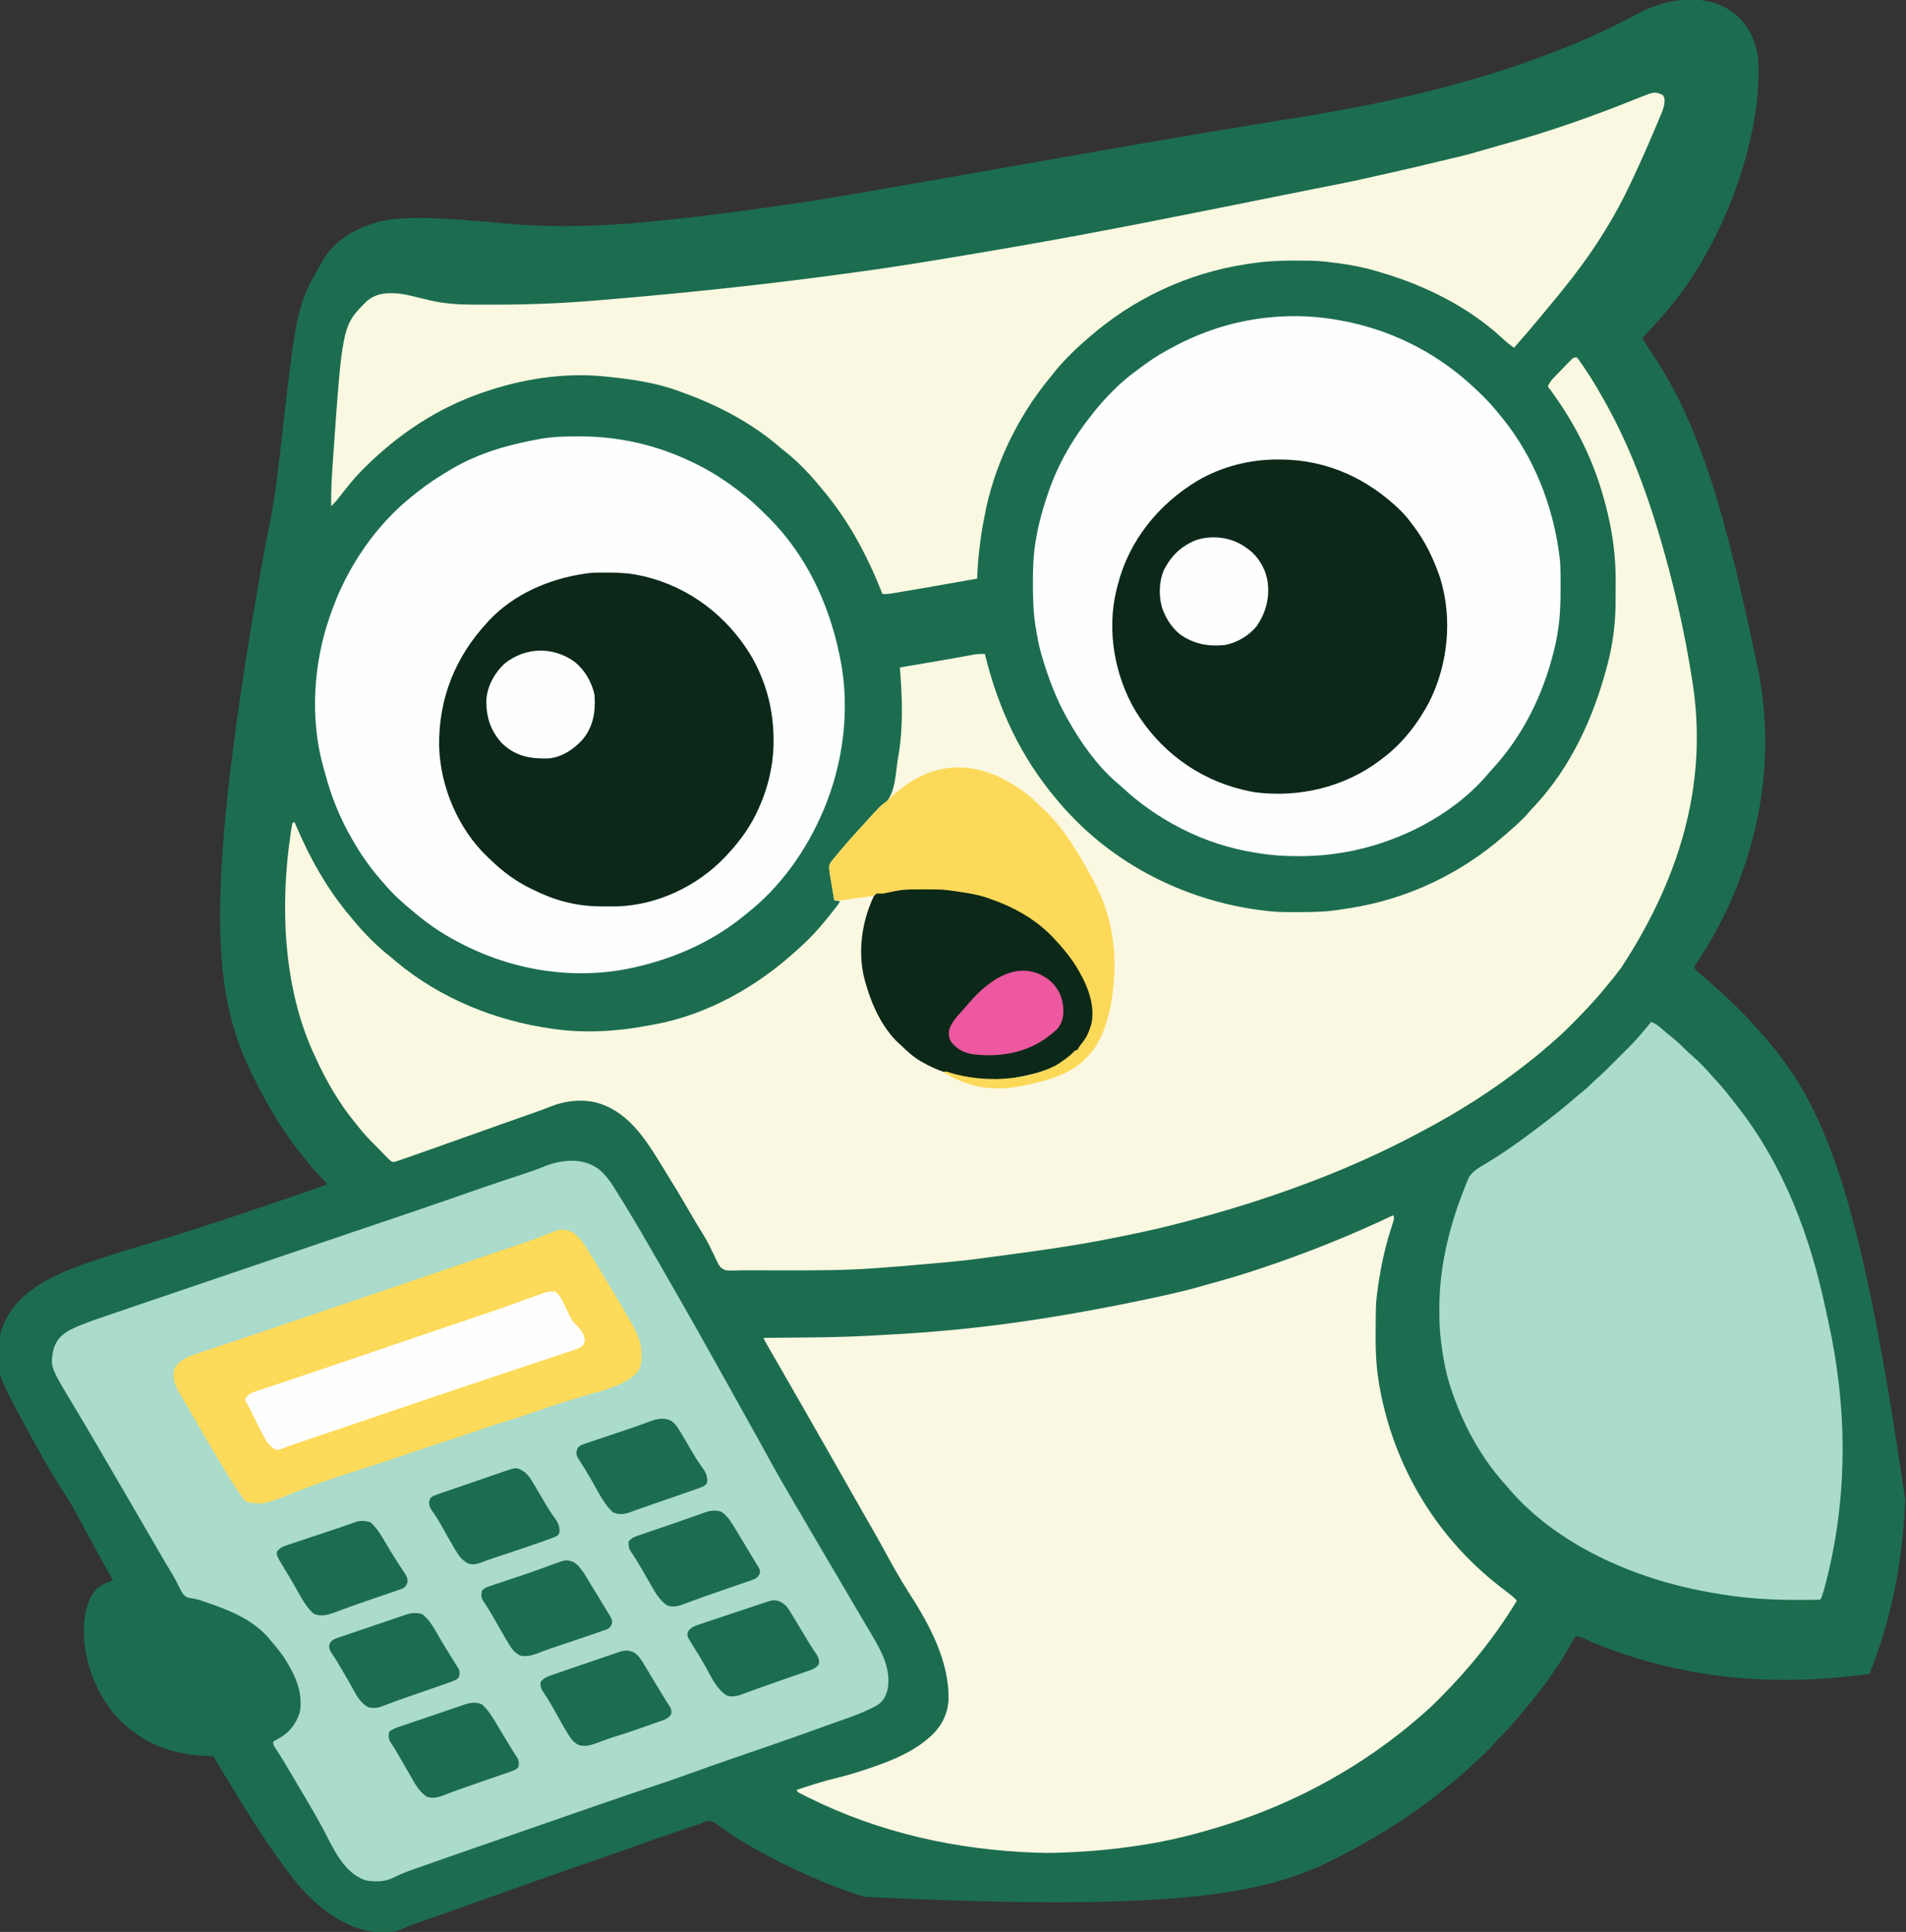 <?xml version="1.0" encoding="UTF-8"?>
<svg version="1.1" xmlns="http://www.w3.org/2000/svg" width="1974" height="2000">
<rect width="100%" height="100%" fill="#333333" stroke="none"/>
<path d="M0 0 C14.696 12.671 22.096 29.198 23.75 48.371 C27.924 125.594 -9.776 225.925 -55.25 287.371 C-55.686 287.96 -56.121 288.548 -56.57 289.155 C-65.477 301.11 -75.192 312.376 -85.25 323.371 C-85.731 323.897 -86.212 324.423 -86.708 324.965 C-89.884 328.438 -93.065 331.906 -96.25 335.371 C-94 339.407 -91.684 343.291 -89.056 347.097 C-36.339 423.533 -9.801 517.925 24.688 684.121 C24.903 685.406 24.903 685.406 25.124 686.717 C28.792 708.684 30.972 730.453 30.938 752.746 C30.937 753.531 30.936 754.317 30.935 755.126 C30.733 833.575 5.697 911.947 -36.992 977.641 C-37.381 978.244 -37.77 978.847 -38.171 979.469 C-39.16 980.984 -40.173 982.483 -41.188 983.98 C-42.499 986.274 -42.499 986.274 -41.738 988.449 C-39.878 990.851 -37.843 992.511 -35.438 994.371 C-30.487 998.311 -25.811 1002.446 -21.194 1006.77 C-20.696 1007.236 -20.197 1007.703 -19.684 1008.184 C-19.153 1008.681 -18.622 1009.178 -18.075 1009.69 C-15.912 1011.682 -13.713 1013.632 -11.516 1015.586 C-6.017 1020.525 -0.777 1025.697 4.438 1030.934 C5.784 1032.275 5.784 1032.275 7.158 1033.643 C12.232 1038.724 17.078 1043.92 21.75 1049.371 C23.204 1050.979 24.662 1052.583 26.125 1054.184 C92.002 1127.368 129.476 1216.996 176 1538.871 C175.957 1539.787 175.915 1540.702 175.871 1541.646 C172.98 1602.144 161.704 1662.14 138.75 1718.371 C133.88 1718.926 129.009 1719.477 124.138 1720.025 C122.488 1720.211 120.837 1720.398 119.187 1720.587 C29.41 1730.82 -65.678 1721.512 -155.082 1682.469 C-155.98 1682.064 -156.879 1681.659 -157.805 1681.242 C-158.988 1680.7 -158.988 1680.7 -160.195 1680.146 C-162.352 1679.195 -162.352 1679.195 -165.25 1679.371 C-166.602 1680.959 -166.602 1680.959 -167.746 1683.113 C-168.216 1683.923 -168.686 1684.733 -169.17 1685.567 C-169.671 1686.451 -170.171 1687.335 -170.688 1688.246 C-171.767 1690.097 -172.851 1691.946 -173.938 1693.793 C-174.489 1694.731 -175.041 1695.669 -175.609 1696.635 C-189.24 1719.368 -205.583 1740.617 -222.828 1760.706 C-224.303 1762.433 -225.764 1764.17 -227.223 1765.91 C-232.747 1772.469 -238.408 1778.722 -244.582 1784.676 C-246.685 1786.8 -248.625 1788.941 -250.566 1791.207 C-254.254 1795.463 -258.245 1799.299 -262.375 1803.121 C-263.116 1803.812 -263.858 1804.503 -264.622 1805.215 C-266.122 1806.612 -267.624 1808.007 -269.127 1809.401 C-271.044 1811.18 -272.953 1812.967 -274.859 1814.758 C-281.436 1820.917 -288.22 1826.732 -295.25 1832.371 C-296.443 1833.354 -297.634 1834.338 -298.824 1835.324 C-331.264 1862.122 -367.001 1884.874 -404.25 1904.371 C-405.289 1904.916 -406.328 1905.461 -407.398 1906.022 C-478.312 1942.942 -556.795 1965.877 -902.259 1949.004 C-925.469 1941.543 -948.131 1932.62 -970.25 1922.371 C-971.287 1921.892 -972.324 1921.412 -973.393 1920.918 C-992.423 1912.071 -1010.85 1902.35 -1028.812 1891.496 C-1029.762 1890.923 -1030.711 1890.351 -1031.689 1889.76 C-1036.587 1886.761 -1041.332 1883.642 -1045.98 1880.266 C-1046.909 1879.604 -1047.837 1878.941 -1048.793 1878.259 C-1050.547 1876.995 -1052.28 1875.701 -1053.987 1874.374 C-1058.388 1871.214 -1058.388 1871.214 -1063.611 1870.443 C-1066.596 1871.205 -1069.375 1872.259 -1072.25 1873.371 C-1073.654 1873.847 -1075.062 1874.314 -1076.471 1874.774 C-1081.643 1876.467 -1086.79 1878.23 -1091.938 1879.996 C-1092.892 1880.322 -1093.846 1880.649 -1094.829 1880.985 C-1110.84 1886.46 -1126.8 1892.076 -1142.742 1897.748 C-1158.55 1903.373 -1174.388 1908.9 -1190.25 1914.371 C-1211.986 1921.871 -1233.674 1929.502 -1255.339 1937.205 C-1262.337 1939.693 -1269.338 1942.174 -1276.34 1944.652 C-1277.34 1945.006 -1278.341 1945.361 -1279.372 1945.725 C-1281.39 1946.44 -1283.408 1947.154 -1285.426 1947.868 C-1304.356 1954.567 -1323.28 1961.286 -1342.198 1968.02 C-1343.073 1968.331 -1343.947 1968.642 -1344.848 1968.963 C-1346.55 1969.568 -1348.251 1970.174 -1349.953 1970.78 C-1354.009 1972.224 -1358.067 1973.66 -1362.132 1975.08 C-1362.907 1975.351 -1363.682 1975.623 -1364.481 1975.902 C-1365.927 1976.408 -1367.372 1976.911 -1368.819 1977.413 C-1372.365 1978.654 -1375.797 1980.002 -1379.188 1981.621 C-1395.277 1988.948 -1414.788 1985.936 -1430.812 1980.121 C-1457.951 1969.074 -1479.887 1948.541 -1497.25 1925.371 C-1497.762 1924.698 -1498.274 1924.025 -1498.802 1923.331 C-1524.131 1890.034 -1545.796 1853.893 -1567.5 1818.184 C-1567.881 1817.557 -1568.261 1816.931 -1568.654 1816.286 C-1569.734 1814.509 -1570.812 1812.731 -1571.891 1810.953 C-1572.515 1809.924 -1573.139 1808.895 -1573.782 1807.835 C-1574.652 1806.374 -1575.49 1804.892 -1576.25 1803.371 C-1576.872 1803.362 -1577.495 1803.352 -1578.136 1803.343 C-1615.86 1802.637 -1646.837 1792.412 -1673.789 1765.322 C-1697.791 1740.297 -1711.066 1704.341 -1710.438 1669.812 C-1709.668 1655.69 -1706.864 1640.004 -1696.438 1629.555 C-1691.564 1625.634 -1686.119 1623.416 -1680.25 1621.371 C-1680.786 1620.408 -1681.322 1619.445 -1681.875 1618.453 C-1684.671 1613.428 -1687.461 1608.4 -1690.25 1603.371 C-1691.142 1601.764 -1691.142 1601.764 -1692.052 1600.124 C-1694.016 1596.582 -1695.978 1593.04 -1697.938 1589.496 C-1698.276 1588.884 -1698.615 1588.272 -1698.964 1587.641 C-1702.782 1580.736 -1706.565 1573.815 -1710.262 1566.844 C-1710.585 1566.234 -1710.908 1565.625 -1711.241 1564.997 C-1711.561 1564.394 -1711.881 1563.79 -1712.211 1563.168 C-1717.777 1552.669 -1723.477 1542.364 -1729.947 1532.393 C-1739.214 1518.013 -1747.951 1503.327 -1756.25 1488.371 C-1756.841 1487.31 -1757.431 1486.249 -1758.04 1485.156 C-1804.716 1400.913 -1804.716 1400.913 -1796.195 1363.23 C-1787.382 1336.572 -1767.45 1320.181 -1743.307 1307.763 C-1732.881 1302.55 -1722.23 1298.264 -1711.25 1294.371 C-1710.125 1293.971 -1709 1293.571 -1707.84 1293.158 C-1686.211 1285.556 -1664.254 1278.999 -1642.312 1272.371 C-1609.783 1262.545 -1577.471 1252.172 -1545.25 1241.371 C-1544.003 1240.953 -1542.755 1240.535 -1541.47 1240.104 C-1513.645 1230.773 -1485.848 1221.359 -1458.25 1211.371 C-1462.711 1206.065 -1462.711 1206.065 -1467.562 1201.121 C-1472.203 1196.542 -1476.179 1191.453 -1480.25 1186.371 C-1481.166 1185.257 -1482.082 1184.144 -1483 1183.031 C-1503.044 1158.593 -1519.152 1131.603 -1533.25 1103.371 C-1533.848 1102.187 -1533.848 1102.187 -1534.458 1100.978 C-1575.905 1018.49 -1589.198 925.274 -1524.336 559.812 C-1523.078 553.531 -1521.825 547.25 -1520.577 540.968 C-1519.693 536.523 -1518.799 532.08 -1517.902 527.637 C-1513.026 503.263 -1509.968 478.693 -1507.171 454.009 C-1489.968 302.285 -1489.968 302.285 -1464.25 257.371 C-1463.676 256.351 -1463.103 255.332 -1462.512 254.281 C-1450.548 234.232 -1428.824 221.507 -1406.75 215.496 C-1406.052 215.305 -1405.355 215.114 -1404.636 214.917 C-1391.129 211.566 -1377.163 210.992 -1363.312 211.059 C-1362.531 211.06 -1361.749 211.062 -1360.943 211.063 C-1340.977 211.13 -1321.135 212.692 -1301.25 214.371 C-1300.248 214.455 -1299.247 214.54 -1298.215 214.627 C-1295.064 214.893 -1291.913 215.159 -1288.762 215.426 C-1287.707 215.515 -1286.653 215.604 -1285.567 215.695 C-1280.474 216.125 -1275.382 216.561 -1270.292 217.013 C-1222.755 221.169 -1175.181 219.715 -1127.73 215.195 C-1126.599 215.088 -1125.467 214.981 -1124.301 214.871 C-1097.952 212.362 -1071.692 209.214 -1045.438 205.871 C-1043.642 205.643 -1043.642 205.643 -1041.809 205.411 C-998.207 199.877 -954.86 193.484 -911.563 185.947 C-906.698 185.101 -901.833 184.259 -896.967 183.417 C-853.048 175.814 -809.147 168.105 -765.25 160.371 C-764.526 160.244 -763.802 160.116 -763.056 159.985 C-751.261 157.906 -739.466 155.827 -727.671 153.748 C-645.356 139.238 -563.041 124.763 -480.521 111.453 C-433.307 103.939 -433.307 103.939 -386.312 95.184 C-385.418 95.004 -384.523 94.824 -383.601 94.639 C-310.561 79.913 -237.138 60.027 -168.25 31.371 C-167.049 30.873 -165.848 30.375 -164.611 29.861 C-143.849 21.211 -123.514 11.701 -103.795 0.858 C-72.478 -16.354 -29.889 -23.701 0 0 Z " fill="#1C6D4F" transform="translate(1797.25,14.629)"/>
<path d="M0 0 C1.419 1.487 1.419 1.487 2.898 3.602 C3.454 4.39 4.009 5.179 4.581 5.992 C5.469 7.295 5.469 7.295 6.375 8.625 C7.304 9.973 7.304 9.973 8.251 11.348 C15.002 21.274 21.093 31.555 27 42 C27.508 42.894 28.015 43.789 28.539 44.71 C52.402 86.971 70.059 132.573 84 179 C84.372 180.233 84.743 181.466 85.126 182.736 C100.245 233.162 112.065 284.95 120 337 C120.177 338.152 120.177 338.152 120.357 339.327 C133.995 431.517 113.642 528.771 46.066 631.806 C40.904 638.695 35.532 645.405 30 652 C29.172 653.002 28.345 654.003 27.492 655.035 C17.019 667.647 5.691 679.391 -5.875 691 C-6.755 691.884 -7.634 692.769 -8.541 693.68 C-13.534 698.661 -18.639 703.419 -24 708 C-25.192 709.045 -26.382 710.092 -27.57 711.141 C-35.246 717.87 -43.057 724.355 -51.15 730.576 C-53.091 732.07 -55.022 733.576 -56.953 735.082 C-88.88 759.877 -123.371 781.667 -159.134 800.491 C-161.956 801.977 -164.771 803.476 -167.586 804.977 C-215.182 830.223 -264.99 850.75 -316 868 C-316.763 868.259 -317.527 868.518 -318.313 868.785 C-344.134 877.531 -370.174 885.267 -396.504 892.33 C-398.898 892.973 -401.291 893.619 -403.684 894.266 C-425.524 900.153 -447.509 905.077 -469.683 909.533 C-471.941 909.988 -474.198 910.45 -476.454 910.914 C-519.119 919.674 -562.259 925.43 -605.422 931.127 C-609.529 931.669 -613.633 932.224 -617.737 932.795 C-633.448 934.957 -649.214 936.423 -665.009 937.809 C-667.219 938.003 -669.429 938.198 -671.639 938.394 C-689.791 940 -707.946 941.546 -726.125 942.812 C-726.92 942.87 -727.715 942.927 -728.534 942.986 C-757.559 945.045 -786.659 945.167 -815.742 945.13 C-819.392 945.126 -823.042 945.126 -826.692 945.13 C-836.248 945.142 -845.802 945.121 -855.358 945.026 C-859.961 944.988 -864.546 945.056 -869.147 945.208 C-882.132 945.477 -882.132 945.477 -886.914 941.696 C-889.272 938.448 -890.886 935.169 -892.438 931.5 C-893.06 930.215 -893.693 928.935 -894.334 927.66 C-895.64 925.051 -896.906 922.428 -898.148 919.789 C-900.849 914.147 -904.147 908.875 -907.438 903.562 C-908.676 901.519 -909.912 899.473 -911.145 897.426 C-911.769 896.389 -912.394 895.352 -913.038 894.284 C-916.243 888.92 -919.386 883.52 -922.533 878.122 C-929.326 866.474 -936.275 854.94 -943.435 843.514 C-945.063 840.899 -946.669 838.272 -948.27 835.641 C-965.006 808.185 -983.643 779.213 -1017 771 C-1032.602 767.774 -1048.714 769.747 -1063.348 775.762 C-1069.898 778.397 -1076.552 780.728 -1083.211 783.07 C-1084.587 783.556 -1085.963 784.042 -1087.339 784.528 C-1090.954 785.805 -1094.57 787.08 -1098.186 788.354 C-1103.885 790.362 -1109.583 792.374 -1115.281 794.385 C-1116.696 794.885 -1118.112 795.385 -1119.528 795.884 C-1129.14 799.276 -1138.746 802.687 -1148.344 806.121 C-1161.096 810.683 -1173.86 815.208 -1186.634 819.707 C-1188.994 820.539 -1191.353 821.372 -1193.712 822.205 C-1197.206 823.44 -1200.7 824.671 -1204.195 825.902 C-1205.237 826.271 -1206.279 826.64 -1207.352 827.02 C-1210.229 828.031 -1213.113 829.019 -1216 830 C-1216.931 830.331 -1217.862 830.661 -1218.822 831.002 C-1219.706 831.299 -1220.59 831.595 -1221.5 831.901 C-1222.278 832.169 -1223.055 832.437 -1223.856 832.714 C-1226 833 -1226 833 -1228.072 832.021 C-1230.043 830.501 -1231.643 828.846 -1233.312 827 C-1234.261 826.032 -1234.261 826.032 -1235.229 825.044 C-1236.537 823.705 -1237.831 822.354 -1239.113 820.99 C-1240.879 819.128 -1242.687 817.331 -1244.535 815.551 C-1251.226 809.09 -1257.262 802.331 -1263 795 C-1263.826 793.991 -1264.653 792.981 -1265.504 791.941 C-1282.102 771.554 -1295.157 748.998 -1306.029 725.128 C-1306.877 723.269 -1307.744 721.419 -1308.613 719.57 C-1339.834 650.734 -1343.002 566.342 -1331.938 492.625 C-1331.775 491.544 -1331.613 490.462 -1331.446 489.348 C-1330.553 483.902 -1330.553 483.902 -1330 482 C-1329.34 481.67 -1328.68 481.34 -1328 481 C-1327.755 481.582 -1327.509 482.163 -1327.257 482.762 C-1312.417 517.786 -1294.676 549.881 -1270 579 C-1269.15 580.035 -1268.301 581.07 -1267.453 582.105 C-1255.669 596.338 -1242.593 609.652 -1228 621 C-1226.122 622.601 -1224.247 624.205 -1222.375 625.812 C-1176.673 663.829 -1119.567 686.832 -1061 695 C-1060.176 695.119 -1059.353 695.237 -1058.504 695.359 C-1026.228 699.811 -992.469 697.655 -960.61 691.501 C-958.314 691.06 -956.014 690.647 -953.711 690.238 C-898.922 679.87 -847.593 650.44 -807 613 C-806.059 612.162 -805.118 611.324 -804.148 610.461 C-790.795 598.535 -779.441 585.082 -768.5 570.938 C-768.066 570.377 -767.632 569.816 -767.185 569.238 C-764.888 566.251 -764.888 566.251 -763 563 C-764.98 562.67 -766.96 562.34 -769 562 C-769.718 557.696 -770.43 553.391 -771.136 549.085 C-771.377 547.622 -771.62 546.16 -771.864 544.697 C-772.216 542.588 -772.562 540.478 -772.906 538.367 C-773.116 537.1 -773.325 535.833 -773.541 534.527 C-774.647 526.029 -774.647 526.029 -772.016 521.844 C-771.109 520.717 -770.186 519.603 -769.25 518.5 C-768.756 517.897 -768.263 517.294 -767.754 516.672 C-766.185 514.767 -764.595 512.883 -763 511 C-762.247 510.1 -762.247 510.1 -761.479 509.183 C-755.407 501.932 -749.143 494.869 -742.715 487.934 C-740.884 485.955 -739.063 483.971 -737.254 481.973 C-720.575 463.565 -720.575 463.565 -715.43 460.438 C-705.528 450.504 -705.344 428.545 -703 415 C-702.815 413.967 -702.63 412.935 -702.439 411.871 C-697.38 382.501 -698.615 350.626 -701 321 C-699.131 320.684 -699.131 320.684 -697.225 320.361 C-692.433 319.549 -687.642 318.736 -682.851 317.923 C-680.705 317.558 -678.558 317.194 -676.412 316.83 C-665.452 314.972 -654.494 313.106 -643.555 311.133 C-642.77 310.992 -641.985 310.851 -641.177 310.705 C-637.557 310.054 -633.939 309.397 -630.323 308.728 C-629.051 308.498 -627.779 308.268 -626.469 308.031 C-625.38 307.831 -624.292 307.63 -623.17 307.424 C-619.746 306.966 -616.45 306.928 -613 307 C-612.78 307.889 -612.559 308.777 -612.333 309.693 C-598.731 364.054 -576.1 412.844 -540 456 C-539.361 456.776 -539.361 456.776 -538.709 457.568 C-532.559 465.038 -526.089 472.091 -519.25 478.938 C-518.553 479.635 -517.857 480.333 -517.139 481.051 C-464.679 532.952 -394.06 565.02 -321 573 C-319.852 573.141 -319.852 573.141 -318.681 573.286 C-308.786 574.374 -298.816 574.244 -288.875 574.25 C-287.892 574.251 -286.908 574.251 -285.895 574.252 C-271.739 574.237 -257.926 573.837 -243.935 571.492 C-240.75 570.958 -237.56 570.482 -234.367 570.004 C-175.352 560.737 -119.854 534.36 -75 495 C-73.937 494.085 -73.937 494.085 -72.852 493.152 C-70.884 491.453 -68.939 489.732 -67 488 C-66.041 487.145 -65.082 486.291 -64.094 485.41 C-59.054 480.88 -54.173 476.332 -49.816 471.125 C-47.589 468.519 -45.229 466.055 -42.875 463.562 C-6.129 423.845 17.329 372.8 31 321 C31.219 320.193 31.438 319.386 31.663 318.555 C37.26 297.791 40.114 275.736 40.203 254.246 C40.212 252.597 40.212 252.597 40.22 250.915 C40.23 248.595 40.236 246.275 40.24 243.954 C40.25 240.499 40.281 237.043 40.312 233.588 C40.409 213.45 38.701 193.504 34.688 173.75 C34.477 172.688 34.266 171.625 34.048 170.531 C31.871 159.875 29.144 149.409 26 139 C25.618 137.728 25.618 137.728 25.228 136.43 C13.417 97.739 -5.704 62.214 -30 30 C-27.326 23.672 -21.688 18.906 -17 14 C-16.09 13.047 -16.09 13.047 -15.162 12.075 C-13.286 10.122 -11.396 8.184 -9.5 6.25 C-8.901 5.629 -8.302 5.009 -7.685 4.37 C-3.348 0 -3.348 0 0 0 Z " fill="#FAF8E1" transform="translate(1633,370)"/>
<path d="M0 0 C5.596 5.044 9.952 10.38 13.938 16.75 C14.478 17.599 15.019 18.447 15.576 19.321 C28.2 39.253 40.2 59.572 52 80 C53.214 82.096 54.427 84.193 55.641 86.289 C63.797 100.393 71.891 114.534 79.965 128.685 C82.331 132.83 84.701 136.972 87.074 141.113 C95.223 155.339 103.293 169.607 111.282 183.923 C114.183 189.119 117.092 194.309 120 199.5 C121.168 201.586 122.336 203.672 123.504 205.758 C125.823 209.899 128.143 214.04 130.465 218.18 C138.382 232.301 146.258 246.446 154.113 260.602 C155.98 263.964 157.849 267.326 159.719 270.688 C160.332 271.79 160.944 272.892 161.576 274.027 C162.82 276.264 164.064 278.501 165.309 280.738 C168.525 286.524 171.726 292.317 174.902 298.125 C183.614 314.043 192.621 329.757 201.859 345.375 C205.068 350.804 208.253 356.247 211.44 361.689 C213.203 364.701 214.969 367.712 216.734 370.723 C219.254 375.02 221.772 379.318 224.29 383.617 C231.521 395.963 238.76 408.303 246.048 420.615 C250.921 428.853 255.76 437.111 260.595 445.371 C264.832 452.608 269.081 459.836 273.361 467.047 C275.451 470.573 277.53 474.105 279.607 477.638 C280.498 479.149 281.394 480.658 282.295 482.163 C292.371 498.99 302.01 517.462 298.352 537.562 C296.396 544.783 294.182 549.708 288 554 C277.526 559.801 266.723 564.196 255.438 568.125 C253.882 568.675 252.328 569.226 250.773 569.779 C247.515 570.935 244.256 572.086 240.995 573.234 C235.991 574.999 230.998 576.795 226.008 578.598 C208.943 584.761 191.851 590.832 174.685 596.709 C163.493 600.542 152.309 604.394 141.125 608.25 C139.927 608.663 138.728 609.076 137.493 609.502 C122.394 614.71 107.329 619.997 92.312 625.438 C80.08 629.866 67.808 634.123 55.453 638.195 C39.068 643.6 22.751 649.199 6.438 654.812 C5.739 655.053 5.041 655.293 4.322 655.54 C-17.512 663.053 -39.324 670.624 -61.119 678.248 C-70.861 681.654 -80.611 685.033 -90.362 688.412 C-112.981 696.253 -135.6 704.095 -158.191 712.016 C-161.153 713.054 -164.115 714.09 -167.077 715.125 C-172.244 716.934 -177.408 718.75 -182.57 720.571 C-184.538 721.264 -186.507 721.955 -188.477 722.644 C-201.54 727.181 -201.54 727.181 -214.06 733.015 C-222.595 737.349 -233.73 737.3 -242.977 735.383 C-265.684 727.237 -276.08 701.673 -286.543 682.079 C-292.2 671.528 -298.19 661.191 -304.289 650.891 C-305.98 648.034 -307.665 645.174 -309.348 642.312 C-314.658 633.293 -320.001 624.294 -325.375 615.312 C-325.87 614.484 -326.366 613.656 -326.876 612.802 C-330.093 607.448 -333.406 602.181 -336.891 596.996 C-338 595 -338 595 -338 592 C-335.691 590.492 -335.691 590.492 -332.562 588.875 C-321.134 582.447 -315.034 574.525 -310.688 562.312 C-306.411 541.393 -315.821 521.85 -326.938 504.688 C-330.982 498.856 -335.371 493.375 -340 488 C-340.833 487.009 -341.665 486.017 -342.523 484.996 C-360.076 464.58 -385.641 455.068 -410.562 446.688 C-411.683 446.303 -411.683 446.303 -412.826 445.911 C-416.921 444.544 -420.705 443.786 -425 443.25 C-429.509 442.022 -431.191 439.726 -433.497 435.737 C-435.229 432.483 -436.863 429.183 -438.504 425.883 C-441.324 420.45 -444.534 415.244 -447.688 410 C-449.077 407.672 -450.463 405.342 -451.848 403.012 C-452.194 402.429 -452.54 401.847 -452.897 401.247 C-457.163 394.059 -461.325 386.811 -465.493 379.565 C-471.374 369.34 -477.315 359.151 -483.266 348.968 C-486.18 343.98 -489.09 338.99 -492 334 C-493.167 332 -494.333 330 -495.5 328 C-502.5 316 -502.5 316 -504.25 313 C-505.416 311.001 -506.582 309.003 -507.748 307.004 C-510.679 301.981 -513.608 296.956 -516.535 291.93 C-525.852 275.934 -535.18 259.946 -544.771 244.113 C-569.231 203.656 -569.231 203.656 -565.469 185.426 C-562.519 175.984 -557.383 170.961 -549 166 C-546.678 164.866 -544.371 163.787 -542.004 162.758 C-541.315 162.458 -540.626 162.159 -539.916 161.85 C-530.519 157.849 -520.847 154.612 -511.188 151.312 C-509.059 150.58 -506.931 149.847 -504.803 149.114 C-481.641 141.147 -458.435 133.311 -435.232 125.465 C-425.043 122.018 -414.864 118.545 -404.688 115.062 C-385.632 108.543 -366.556 102.085 -347.48 95.629 C-344.122 94.492 -340.764 93.355 -337.406 92.219 C-336.745 91.995 -336.083 91.771 -335.402 91.54 C-322.784 87.268 -310.173 82.98 -297.562 78.688 C-278.648 72.249 -259.722 65.846 -240.793 59.452 C-193.57 43.563 -193.57 43.563 -146.469 27.32 C-145.586 27.011 -144.704 26.702 -143.794 26.383 C-140.233 25.135 -136.673 23.887 -133.113 22.636 C-122.489 18.909 -111.842 15.258 -101.156 11.711 C-100.078 11.353 -98.999 10.995 -97.888 10.626 C-92.661 8.893 -87.431 7.168 -82.198 5.453 C-73.912 2.726 -65.686 -0.023 -57.617 -3.348 C-39.216 -10.902 -16.527 -12.902 0 0 Z " fill="#ABDBCA" transform="translate(621,1211)"/>
<path d="M0 0 C1.189 3.568 0.73 4.536 -0.441 8.031 C-0.775 9.055 -1.108 10.079 -1.452 11.135 C-1.819 12.245 -2.185 13.356 -2.562 14.5 C-9.673 36.886 -14.179 59.691 -17 83 C-17.087 83.713 -17.173 84.426 -17.262 85.16 C-18.017 91.908 -18.177 98.597 -18.203 105.383 C-18.209 106.555 -18.215 107.727 -18.22 108.934 C-18.23 111.41 -18.236 113.886 -18.24 116.362 C-18.25 120.066 -18.281 123.769 -18.312 127.473 C-18.381 142.875 -17.419 157.786 -15 173 C-14.702 174.877 -14.702 174.877 -14.397 176.792 C-13.899 179.667 -13.348 182.52 -12.75 185.375 C-12.539 186.394 -12.329 187.412 -12.112 188.461 C4.439 266.396 47.48 335.671 110.543 384.523 C111.349 385.148 112.155 385.773 112.985 386.416 C114.59 387.657 116.197 388.895 117.808 390.129 C121.42 392.913 124.891 395.642 128 399 C105.721 435.83 79.117 468.911 48.75 499.375 C48.042 500.087 48.042 500.087 47.32 500.813 C41.723 506.434 36.043 511.862 30 517 C28.882 517.973 27.765 518.947 26.648 519.922 C-30.551 569.474 -98.021 606.828 -170 630 C-171.702 630.548 -171.702 630.548 -173.439 631.107 C-203.339 640.622 -233.831 648.326 -264.921 652.706 C-267.128 653.018 -269.334 653.337 -271.54 653.656 C-296.649 657.252 -321.65 659.233 -347 660 C-348.56 660.052 -348.56 660.052 -350.151 660.105 C-356.112 660.282 -362.041 660.21 -368 660 C-368.643 659.978 -369.285 659.956 -369.948 659.934 C-452.036 657.08 -531.775 639.567 -605.688 602.875 C-606.811 602.318 -607.934 601.762 -609.092 601.188 C-610.117 600.67 -611.143 600.151 -612.199 599.617 C-613.558 598.931 -613.558 598.931 -614.944 598.23 C-617 597 -617 597 -618 595 C-604.642 590.54 -591.331 586.15 -577.625 582.875 C-566.215 580.13 -555.101 576.805 -544 573 C-542.939 572.639 -541.878 572.278 -540.784 571.907 C-519.446 564.574 -498.093 556.129 -481 541 C-479.764 539.946 -479.764 539.946 -478.504 538.871 C-468.217 529.452 -461.513 516.506 -460.691 502.574 C-459.235 462.667 -480.418 423.791 -501.409 391.216 C-510.826 376.574 -519.333 361.373 -527.61 346.066 C-532.371 337.272 -537.328 328.598 -542.315 319.932 C-545.532 314.335 -548.734 308.73 -551.938 303.125 C-552.279 302.528 -552.621 301.93 -552.973 301.315 C-557.504 293.389 -562.014 285.452 -566.5 277.5 C-573.27 265.5 -580.109 253.539 -586.952 241.581 C-589.971 236.303 -592.987 231.024 -596.003 225.744 C-597.001 223.998 -597.999 222.252 -598.997 220.506 C-602.008 215.237 -605.018 209.969 -608.026 204.699 C-614.825 192.784 -621.638 180.878 -628.5 169 C-633.628 160.12 -638.749 151.237 -643.847 142.34 C-644.571 141.077 -645.295 139.815 -646.021 138.553 C-647.025 136.806 -648.026 135.057 -649.027 133.309 C-649.602 132.306 -650.177 131.304 -650.769 130.271 C-652 128 -652 128 -652 127 C-651.019 126.992 -650.039 126.984 -649.029 126.975 C-639.593 126.897 -630.157 126.809 -620.721 126.712 C-615.875 126.663 -611.029 126.617 -606.183 126.578 C-581.789 126.379 -557.489 125.73 -533.138 124.248 C-528.885 123.99 -524.63 123.759 -520.375 123.531 C-438.374 119.132 -354.765 108.522 -241.372 84.012 C-237.406 83.091 -233.435 82.196 -229.461 81.309 C-217.079 78.533 -204.885 75.382 -192.716 71.789 C-188.793 70.65 -184.852 69.576 -180.912 68.496 C-167.146 64.706 -153.549 60.502 -140 56 C-139.277 55.76 -138.553 55.521 -137.808 55.274 C-90.655 39.651 -44.883 21.281 0 0 Z " fill="#FAF7E2" transform="translate(1443,1258)"/>
<path d="M0 0 C0.858 0.145 1.715 0.289 2.599 0.438 C53.075 9.113 99.935 31.785 138 66 C138.8 66.716 138.8 66.716 139.617 67.446 C149.91 76.676 159.372 86.177 168 97 C168.947 98.147 169.897 99.293 170.848 100.438 C204.279 140.961 224.401 192.15 231 244 C231.086 244.653 231.172 245.307 231.26 245.98 C231.97 251.759 232.175 257.462 232.203 263.281 C232.21 264.245 232.217 265.208 232.224 266.201 C232.241 269.301 232.248 272.4 232.25 275.5 C232.251 276.555 232.253 277.61 232.254 278.697 C232.25 294.345 231.733 309.557 229 325 C228.693 326.932 228.693 326.932 228.379 328.902 C227.714 332.638 226.903 336.316 226 340 C225.779 340.913 225.557 341.825 225.329 342.766 C213.923 389.036 192.823 431.55 160.246 466.566 C158.365 468.604 156.584 470.681 154.812 472.812 C116.165 516.956 54.522 545.907 -3 553 C-4.301 553.168 -5.602 553.337 -6.942 553.51 C-17.696 554.848 -28.294 555.364 -39.125 555.312 C-39.926 555.311 -40.726 555.309 -41.551 555.307 C-55.229 555.255 -68.505 554.329 -82 552 C-82.956 551.85 -83.911 551.699 -84.896 551.544 C-110.73 547.44 -136.695 538.891 -160 527 C-161.104 526.439 -161.104 526.439 -162.23 525.866 C-183.752 514.758 -203.839 500.738 -221.566 484.246 C-223.604 482.365 -225.681 480.584 -227.812 478.812 C-248.174 461.038 -264.859 437.467 -278 414 C-278.432 413.232 -278.863 412.465 -279.308 411.674 C-290.563 391.458 -298.504 370.171 -305 348 C-305.205 347.304 -305.409 346.608 -305.62 345.892 C-308.129 337.164 -309.719 328.326 -311.188 319.375 C-311.355 318.362 -311.522 317.349 -311.694 316.305 C-313.962 301.792 -314.24 287.281 -314.25 272.625 C-314.251 271.696 -314.251 270.768 -314.252 269.811 C-314.235 255.338 -313.626 241.265 -311 227 C-310.828 226.025 -310.657 225.051 -310.48 224.047 C-307.834 209.29 -303.901 195.157 -299 181 C-298.767 180.306 -298.535 179.611 -298.295 178.896 C-288.417 149.507 -272.331 122.124 -253 98 C-252.241 97.034 -251.481 96.069 -250.699 95.074 C-238.242 79.756 -223.71 64.762 -207.664 53.207 C-205.869 51.905 -204.106 50.567 -202.344 49.223 C-193.915 42.838 -185.238 37.142 -176 32 C-175.165 31.534 -174.329 31.069 -173.469 30.589 C-159.414 22.838 -145.148 16.313 -130 11 C-128.778 10.571 -128.778 10.571 -127.532 10.134 C-87.196 -3.663 -42.002 -7.351 0 0 Z " fill="#FEFEFE" transform="translate(1384,331)"/>
<path d="M0 0 C1.14 -0.001 1.14 -0.001 2.302 -0.002 C41.449 0.053 79.791 8.619 115.25 25.25 C116.087 25.639 116.924 26.028 117.787 26.429 C137.163 35.518 154.567 46.888 171.25 60.25 C171.792 60.675 172.334 61.1 172.893 61.538 C180.962 67.877 188.229 75.026 195.5 82.25 C196.885 83.621 196.885 83.621 198.298 85.019 C235.969 122.867 259.307 172.474 270.25 224.25 C270.407 224.983 270.565 225.715 270.727 226.47 C271.699 231.043 272.536 235.63 273.25 240.25 C273.354 240.914 273.459 241.578 273.566 242.262 C280.58 289.584 273.452 340.197 255.25 384.25 C254.73 385.508 254.73 385.508 254.2 386.792 C236.944 427.92 209.655 466.741 174.25 494.25 C173.185 495.115 172.121 495.982 171.059 496.852 C138.832 523.021 100.545 539.978 60.25 549.25 C59.557 549.412 58.865 549.574 58.151 549.741 C-0.24 563.047 -63.438 553.985 -116.75 527.25 C-117.464 526.898 -118.179 526.545 -118.915 526.182 C-136.038 517.677 -152.056 507.48 -166.75 495.25 C-167.557 494.588 -167.557 494.588 -168.38 493.912 C-179.861 484.48 -191.24 474.703 -200.75 463.25 C-201.634 462.248 -202.521 461.248 -203.41 460.25 C-214.598 447.605 -224.305 433.874 -232.75 419.25 C-233.188 418.503 -233.626 417.755 -234.077 416.985 C-246.593 395.464 -255.695 372.848 -262.068 348.796 C-262.655 346.605 -263.277 344.429 -263.922 342.254 C-277.998 291.957 -274.128 234.094 -256.75 185.25 C-256.524 184.594 -256.298 183.938 -256.064 183.262 C-239.701 135.927 -209.427 91.155 -169.75 60.25 C-168.506 59.254 -167.263 58.258 -166.02 57.262 C-155.152 48.653 -143.706 41.254 -131.75 34.25 C-131.088 33.86 -130.426 33.469 -129.745 33.067 C-102.912 17.436 -73.066 8.835 -42.75 3.25 C-41.745 3.06 -40.739 2.87 -39.704 2.674 C-26.564 0.314 -13.316 0.011 0 0 Z " fill="#FEFEFE" transform="translate(598.75,451.75)"/>
<path d="M0 0 C2.82 4.084 1.674 7.897 0.812 12.625 C-0.068 15.656 -1.228 18.513 -2.477 21.41 C-2.812 22.216 -3.147 23.023 -3.492 23.853 C-4.585 26.471 -5.698 29.079 -6.812 31.688 C-7.586 33.522 -8.359 35.357 -9.132 37.192 C-15.885 53.164 -22.929 69 -30.286 84.702 C-31.189 86.628 -32.088 88.556 -32.988 90.483 C-49.692 126.208 -69.997 158.547 -94.188 189.625 C-94.682 190.261 -95.176 190.897 -95.685 191.552 C-103.935 202.155 -112.405 212.558 -121.106 222.794 C-123.966 226.164 -126.78 229.565 -129.562 233 C-135.274 240.016 -141.236 246.813 -147.188 253.625 C-148.369 254.979 -148.369 254.979 -149.574 256.359 C-151.11 258.116 -152.647 259.872 -154.188 261.625 C-158.731 258.423 -162.899 255.009 -166.938 251.188 C-201.342 219.546 -245.597 197.447 -290.118 184.241 C-292.008 183.679 -293.891 183.096 -295.773 182.512 C-312.826 177.364 -330.516 174.613 -348.188 172.625 C-349.051 172.528 -349.915 172.431 -350.804 172.331 C-360.62 171.371 -370.459 171.382 -380.312 171.375 C-381.243 171.374 -382.173 171.373 -383.131 171.372 C-398.363 171.383 -413.125 172.218 -428.188 174.625 C-429.156 174.77 -430.124 174.914 -431.121 175.063 C-491.965 184.184 -549.056 210.996 -595.188 251.625 C-595.962 252.289 -596.737 252.953 -597.535 253.637 C-610.39 264.86 -622.807 277.068 -633.188 290.625 C-633.983 291.592 -634.778 292.559 -635.598 293.555 C-668.961 334.244 -693.413 385.32 -702.761 437.257 C-703.16 439.472 -703.592 441.677 -704.035 443.883 C-705.697 452.388 -706.79 460.959 -707.812 469.562 C-707.936 470.586 -708.059 471.609 -708.186 472.663 C-709.24 481.964 -709.73 491.28 -710.188 500.625 C-765.64 510.415 -765.64 510.415 -786.171 513.868 C-787.673 514.121 -789.174 514.375 -790.676 514.631 C-792.726 514.98 -794.777 515.323 -796.828 515.664 C-798.507 515.946 -798.507 515.946 -800.22 516.233 C-802.921 516.59 -805.467 516.703 -808.188 516.625 C-808.479 515.896 -808.77 515.167 -809.07 514.416 C-824.536 475.821 -843.259 440.588 -870.188 408.625 C-871.041 407.585 -871.894 406.545 -872.746 405.504 C-883.793 392.166 -895.994 379.216 -909.688 368.57 C-912.416 366.447 -915.009 364.198 -917.625 361.938 C-945.882 338.445 -979.021 321.081 -1013.444 308.619 C-1015.672 307.812 -1017.89 306.983 -1020.105 306.141 C-1043.61 297.653 -1068.455 294.146 -1093.188 291.625 C-1094.144 291.522 -1095.101 291.419 -1096.087 291.312 C-1137.983 287.066 -1181.59 293.945 -1221.188 307.625 C-1222.55 308.092 -1222.55 308.092 -1223.941 308.569 C-1269.644 324.492 -1309.854 351.294 -1344.062 385.25 C-1344.93 386.109 -1345.798 386.967 -1346.692 387.852 C-1352.612 393.8 -1357.982 400.047 -1363.188 406.625 C-1363.77 407.354 -1364.352 408.083 -1364.951 408.834 C-1366.978 411.376 -1368.997 413.925 -1371.01 416.479 C-1371.498 417.093 -1371.986 417.707 -1372.488 418.34 C-1372.913 418.877 -1373.337 419.415 -1373.775 419.969 C-1375.477 421.964 -1377.315 423.79 -1379.188 425.625 C-1379.492 410.38 -1378.563 395.266 -1377.5 380.062 C-1377.411 378.776 -1377.322 377.489 -1377.23 376.164 C-1367.652 238.753 -1367.652 238.753 -1342.629 213.688 C-1332.675 205.278 -1323.084 204.559 -1310.553 205.413 C-1304.631 205.944 -1298.946 207.2 -1293.188 208.625 C-1290.046 209.386 -1286.902 210.14 -1283.756 210.884 C-1281.585 211.4 -1279.417 211.927 -1277.251 212.467 C-1262.325 216.051 -1247.258 216.941 -1231.961 216.961 C-1230.348 216.969 -1228.736 216.978 -1227.123 216.987 C-1221.936 217.01 -1216.749 217.007 -1211.562 217 C-1210.217 216.999 -1210.217 216.999 -1208.844 216.998 C-1174.656 216.965 -1140.729 215.676 -1106.652 212.83 C-1104.049 212.613 -1101.446 212.398 -1098.842 212.184 C-1012.677 205.059 -926.757 195.97 -841.106 184.164 C-837.458 183.662 -833.81 183.165 -830.162 182.669 C-795.729 177.985 -761.456 172.375 -727.188 166.625 C-724.836 166.231 -722.485 165.838 -720.134 165.444 C-704.812 162.875 -689.497 160.266 -674.188 157.625 C-673.158 157.448 -672.129 157.27 -671.068 157.087 C-582.235 141.757 -493.904 123.8 -399.658 104.923 C-389.348 102.857 -379.037 100.792 -368.726 98.729 C-367.051 98.394 -365.377 98.059 -363.702 97.723 C-354.506 95.882 -345.307 94.053 -336.103 92.247 C-321.033 89.28 -306.056 85.954 -291.087 82.516 C-287.182 81.621 -283.273 80.744 -279.363 79.871 C-263.076 76.23 -246.84 72.412 -230.626 68.457 C-227.272 67.645 -223.914 66.851 -220.555 66.062 C-219.481 65.809 -218.407 65.556 -217.3 65.295 C-215.35 64.836 -213.398 64.38 -211.446 63.929 C-202.201 61.744 -193.098 59.063 -183.974 56.428 C-179.49 55.136 -175.001 53.864 -170.512 52.59 C-167.854 51.834 -165.196 51.077 -162.538 50.32 C-160.754 49.813 -158.97 49.306 -157.185 48.8 C-115.257 36.903 -74.203 22.534 -33.732 6.388 C-32.818 6.024 -31.903 5.659 -30.961 5.284 C-29.235 4.595 -27.51 3.905 -25.785 3.214 C-8.519 -3.675 -8.519 -3.675 0 0 Z " fill="#FAF8E1" transform="translate(1722.188,98.375)"/>
<path d="M0 0 C4.503 1.454 7.635 3.979 11.125 7.062 C12.278 8.062 13.431 9.061 14.586 10.059 C15.159 10.556 15.733 11.053 16.323 11.566 C18.753 13.644 21.252 15.63 23.75 17.625 C28.079 21.143 32.008 24.901 35.898 28.895 C37.804 30.804 39.758 32.566 41.812 34.312 C49.498 40.922 56.679 48.244 63.242 55.965 C65.353 58.408 67.553 60.759 69.75 63.125 C74.995 68.884 79.795 74.926 84.536 81.104 C86.018 83.023 87.519 84.926 89.023 86.828 C137.973 149.134 165.303 223.138 181.362 299.981 C181.972 302.867 182.612 305.744 183.262 308.621 C202.506 395.158 205.676 490.506 179 588 C178.691 588.978 178.381 589.957 178.062 590.965 C176.189 596.811 176.189 596.811 175 598 C173.554 598.109 172.103 598.149 170.653 598.161 C169.254 598.175 169.254 598.175 167.827 598.19 C166.802 598.194 165.778 598.199 164.723 598.203 C163.662 598.21 162.601 598.217 161.507 598.224 C158.026 598.242 154.544 598.248 151.062 598.25 C149.88 598.251 148.698 598.252 147.48 598.253 C119.225 598.237 91.829 596.066 64 591 C62.955 590.817 61.909 590.634 60.833 590.446 C-16 576.981 -98.981 541.647 -150 480 C-150.883 478.999 -151.768 478.001 -152.656 477.004 C-176.062 450.564 -193.275 419.202 -205 386 C-205.25 385.308 -205.5 384.617 -205.757 383.904 C-210.381 371.068 -213.461 358.014 -215.625 344.562 C-215.736 343.873 -215.847 343.184 -215.961 342.474 C-216.339 339.986 -216.675 337.495 -217 335 C-217.171 333.7 -217.343 332.399 -217.519 331.06 C-218.899 320.039 -219.364 309.164 -219.312 298.062 C-219.31 297.218 -219.308 296.373 -219.306 295.503 C-219.121 249.898 -207.672 206.595 -190.312 164.625 C-189.834 163.462 -189.356 162.3 -188.863 161.102 C-184.892 154.492 -178.458 150.862 -171.938 147.062 C-148.528 133.071 -126.537 116.693 -105 100 C-104.381 99.523 -103.763 99.046 -103.125 98.555 C-95.932 93.008 -88.918 87.3 -82.054 81.351 C-78.445 78.224 -74.783 75.181 -71.062 72.188 C-67.413 69.226 -64.033 66.167 -60.78 62.779 C-59.016 61.016 -57.187 59.398 -55.291 57.779 C-51.028 54.073 -47.015 50.159 -43.027 46.16 C-41.937 45.071 -41.937 45.071 -40.825 43.961 C-39.3 42.437 -37.777 40.911 -36.255 39.385 C-33.944 37.069 -31.627 34.758 -29.311 32.447 C-27.82 30.956 -26.33 29.465 -24.84 27.973 C-24.157 27.292 -23.475 26.612 -22.772 25.911 C-16.321 19.429 -10.391 12.541 -4.562 5.5 C-4.117 4.964 -3.672 4.428 -3.213 3.875 C-2.141 2.584 -1.07 1.292 0 0 Z " fill="#ABDBCA" transform="translate(1710,1058)"/>
<path d="M0 0 C1.107 -0.002 1.107 -0.002 2.237 -0.003 C13.814 0.008 24.94 0.649 36.25 3.25 C37.482 3.517 38.715 3.784 39.984 4.059 C86.239 15.225 124.83 44.772 149.5 85.062 C164.15 109.696 172.292 137.627 173.25 166.25 C173.291 167.264 173.291 167.264 173.333 168.298 C174.247 193.232 169.241 218.386 159.25 241.25 C158.975 241.892 158.699 242.534 158.416 243.196 C150.398 261.73 139.048 277.546 125.25 292.25 C124.784 292.75 124.317 293.251 123.836 293.767 C95.358 324.086 53.654 344.21 11.819 345.537 C7.962 345.62 4.107 345.634 0.25 345.625 C-0.561 345.625 -1.373 345.625 -2.208 345.624 C-15.419 345.59 -27.918 344.581 -40.75 341.25 C-41.495 341.068 -42.24 340.886 -43.008 340.699 C-54.489 337.861 -65.125 333.395 -75.75 328.25 C-76.402 327.937 -77.054 327.624 -77.726 327.301 C-93.438 319.654 -107.281 309.443 -119.75 297.25 C-120.742 296.318 -121.736 295.387 -122.73 294.457 C-153.239 265.498 -171.804 221.634 -172.953 179.676 C-173.59 130.364 -156.236 87.231 -122.75 51.25 C-121.774 50.175 -121.774 50.175 -120.777 49.078 C-95.304 22.181 -58.903 6.557 -22.75 1.25 C-21.668 1.078 -20.586 0.906 -19.471 0.729 C-13.008 -0.103 -6.507 0.006 0 0 Z " fill="#0B2819" transform="translate(627.75,592.75)"/>
<path d="M0 0 C0.721 0.003 1.442 0.006 2.185 0.009 C50.641 0.292 93.059 19.933 127.309 53.656 C131.203 57.616 134.62 61.867 137.938 66.312 C139.132 67.877 139.132 67.877 140.352 69.473 C151.572 84.441 159.642 100.738 165.938 118.312 C166.552 120.026 166.552 120.026 167.18 121.773 C180.566 163.801 175.86 211.988 156.066 251.174 C144.335 273.399 128.166 294.218 107.938 309.312 C106.895 310.109 105.852 310.906 104.777 311.727 C68.033 339.265 21.44 350.313 -23.995 344.539 C-27.726 343.957 -31.391 343.192 -35.062 342.312 C-35.882 342.119 -36.701 341.926 -37.544 341.727 C-84.28 330.318 -123.059 301.189 -148.062 260.312 C-169.818 223.602 -178.06 176.488 -167.7 134.783 C-167.384 133.56 -167.384 133.56 -167.062 132.312 C-166.854 131.477 -166.645 130.641 -166.429 129.779 C-154.663 83.841 -124.444 46.598 -84.28 22.231 C-58.873 7.227 -29.373 -0.167 0 0 Z " fill="#0B2819" transform="translate(1324.062,475.688)"/>
<path d="M0 0 C6.142 3.978 10.464 9.603 14.281 15.746 C14.736 16.464 15.191 17.182 15.66 17.922 C17.257 20.458 18.834 23.006 20.406 25.559 C21.018 26.551 21.629 27.543 22.259 28.565 C30.76 42.408 39.098 56.349 47.406 70.309 C47.793 70.958 48.18 71.607 48.579 72.275 C52.9 79.529 57.157 86.816 61.316 94.164 C61.878 95.15 61.878 95.15 62.45 96.157 C65.246 101.128 67.635 106.136 69.406 111.559 C69.762 112.619 70.118 113.68 70.484 114.773 C71.548 119.139 71.738 123.088 71.719 127.559 C71.735 128.327 71.751 129.095 71.768 129.887 C71.773 136.432 70.37 142.09 65.719 146.996 C50.545 160.931 26.348 165.151 7.125 171.148 C6.429 171.365 5.734 171.582 5.017 171.806 C-0.887 173.647 -0.887 173.647 -3.568 174.48 C-17.909 178.939 -32.116 183.766 -46.3 188.7 C-54.625 191.587 -62.956 194.307 -71.424 196.739 C-78.156 198.687 -84.761 200.947 -91.373 203.263 C-105.551 208.223 -119.801 212.941 -134.094 217.559 C-146.993 221.727 -159.852 225.983 -172.656 230.434 C-187.018 235.425 -201.479 240.078 -215.969 244.684 C-248.952 255.163 -248.952 255.163 -281.41 267.152 C-319.971 282.367 -319.971 282.367 -336.594 279.559 C-339.469 277.684 -339.469 277.684 -341.594 274.559 C-342.685 273.017 -343.776 271.475 -344.867 269.934 C-348.187 265.192 -351.314 260.365 -354.344 255.434 C-354.885 254.556 -355.426 253.678 -355.983 252.774 C-368.328 232.649 -380.254 212.266 -392.004 191.789 C-394.488 187.465 -396.998 183.157 -399.527 178.859 C-400.168 177.77 -400.808 176.681 -401.468 175.559 C-402.68 173.498 -403.897 171.439 -405.116 169.383 C-410.21 160.72 -413.921 153.89 -412.594 143.559 C-410.716 137.359 -405.839 133.951 -400.594 130.559 C-397.834 129.195 -395.015 128.173 -392.102 127.188 C-391.288 126.9 -390.474 126.613 -389.636 126.317 C-386.961 125.379 -384.279 124.466 -381.594 123.559 C-380.67 123.244 -379.746 122.93 -378.794 122.606 C-372.778 120.564 -366.75 118.56 -360.717 116.569 C-355.059 114.7 -349.404 112.821 -343.75 110.941 C-342.617 110.565 -341.483 110.188 -340.316 109.8 C-330.516 106.541 -320.738 103.222 -310.969 99.871 C-293.741 93.965 -276.494 88.118 -259.241 82.285 C-240.663 76.003 -222.086 69.72 -203.531 63.371 C-187.686 57.95 -171.829 52.561 -155.969 47.184 C-136.512 40.586 -117.057 33.986 -97.612 27.354 C-95.719 26.709 -93.826 26.063 -91.934 25.418 C-91.005 25.101 -90.076 24.785 -89.119 24.458 C-83.284 22.471 -77.447 20.494 -71.606 18.526 C-67.649 17.192 -63.694 15.854 -59.739 14.515 C-57.897 13.893 -56.056 13.273 -54.213 12.656 C-42.118 8.6 -30.245 4.154 -18.448 -0.705 C-11.663 -3.401 -6.574 -2.759 0 0 Z " fill="#FDDA59" transform="translate(592.594,1275.441)"/>
<path d="M0 0 C2.155 0.371 4.309 0.687 6.475 0.987 C24.382 3.778 41.52 10.7 57.334 19.401 C58.912 20.246 58.912 20.246 60.521 21.108 C72.282 27.647 82.581 36.176 92.334 45.401 C93.205 46.208 94.077 47.015 94.975 47.847 C115.697 67.681 134.629 96.974 135.896 126.401 C135.471 138.829 131.235 149.839 123.334 159.401 C122.704 160.228 122.073 161.054 121.424 161.905 C105.323 181.137 81.887 187.904 58.334 192.401 C57.046 192.651 55.758 192.902 54.432 193.159 C22.547 198.346 -12.528 193.482 -40.666 177.401 C-42.155 176.57 -42.155 176.57 -43.674 175.722 C-51.234 171.22 -57.366 165.47 -63.666 159.401 C-64.729 158.45 -64.729 158.45 -65.814 157.479 C-83.44 141.221 -94.49 116.103 -100.666 93.401 C-100.857 92.713 -101.047 92.024 -101.244 91.314 C-108.383 64.057 -104.386 32.817 -92.666 7.401 C-92.265 6.528 -91.864 5.654 -91.451 4.754 C-89.031 1.564 -87.334 1.45 -83.42 0.819 C-82.126 0.609 -80.831 0.399 -79.498 0.183 C-78.075 -0.018 -76.652 -0.216 -75.229 -0.411 C-74.505 -0.516 -73.782 -0.621 -73.036 -0.729 C-48.924 -4.172 -24.018 -4.185 0 0 Z " fill="#0C2819" transform="translate(996.666,922.599)"/>
<path d="M0 0 C3.963 3.303 7.709 6.808 11.388 10.423 C13.071 12.07 14.78 13.687 16.492 15.305 C36.539 34.487 50.584 58.931 64 83 C64.411 83.736 64.822 84.472 65.246 85.23 C87.584 125.489 92.485 167.889 85 213 C84.883 213.71 84.765 214.42 84.644 215.151 C83.948 219.157 83.047 223.073 82 227 C81.664 228.265 81.327 229.529 80.98 230.832 C77.183 244.303 71.515 257.561 62 268 C61.273 268.819 60.546 269.637 59.797 270.48 C43.386 287.977 20.686 294.041 -2 299 C-2.967 299.213 -3.935 299.426 -4.931 299.646 C-35.671 306.26 -62.153 302.527 -89 286 C-86.011 284.506 -84.329 285.721 -81.188 286.75 C-47.978 296.75 -4.151 295.239 27.062 279.188 C33.798 275.109 40.709 270.366 46.223 264.727 C48 263 48 263 50 263 C50.26 262.425 50.521 261.85 50.789 261.258 C52.087 258.838 53.605 256.97 55.375 254.875 C59.054 250.217 61.17 245.617 63 240 C63.413 238.762 63.825 237.525 64.25 236.25 C69 214.66 58.644 192.463 47.387 174.602 C41.153 165.029 33.844 156.291 26 148 C25.232 147.179 24.463 146.358 23.672 145.512 C5.637 126.808 -17.563 114.276 -42 106 C-43.069 105.631 -44.137 105.263 -45.238 104.883 C-56.845 101.226 -68.979 99.687 -81 98 C-81.712 97.893 -82.425 97.785 -83.159 97.674 C-91.112 96.608 -99.177 96.76 -107.188 96.75 C-107.983 96.748 -108.778 96.746 -109.598 96.744 C-130.586 96.681 -130.586 96.681 -151 101 C-152.394 101.067 -153.792 101.085 -155.188 101.062 C-156.446 101.042 -157.704 101.021 -159 101 C-159.33 101.66 -159.66 102.32 -160 103 C-162.589 103.578 -162.589 103.578 -166.012 104.035 C-167.245 104.205 -168.478 104.374 -169.748 104.549 C-171.048 104.718 -172.348 104.888 -173.688 105.062 C-176.233 105.407 -178.779 105.752 -181.324 106.098 C-182.459 106.247 -183.595 106.397 -184.764 106.551 C-186.896 106.847 -189.024 107.18 -191.144 107.552 C-194.827 108.13 -198.277 108.064 -202 108 C-202.718 103.696 -203.43 99.391 -204.136 95.085 C-204.377 93.622 -204.62 92.16 -204.864 90.697 C-205.216 88.588 -205.562 86.478 -205.906 84.367 C-206.116 83.1 -206.325 81.833 -206.541 80.527 C-207.647 72.029 -207.647 72.029 -205.016 67.844 C-204.109 66.717 -203.186 65.603 -202.25 64.5 C-201.756 63.897 -201.263 63.294 -200.754 62.672 C-199.185 60.767 -197.595 58.883 -196 57 C-195.498 56.4 -194.996 55.801 -194.479 55.183 C-188.407 47.932 -182.143 40.869 -175.715 33.934 C-173.884 31.955 -172.063 29.971 -170.254 27.973 C-155.17 11.326 -155.17 11.326 -148.492 6 C-145.933 4.023 -145.933 4.023 -143.605 1.586 C-140.673 -1.325 -137.573 -3.846 -134.312 -6.375 C-133.695 -6.855 -133.078 -7.336 -132.442 -7.831 C-88.55 -41.792 -42.054 -33.429 0 0 Z " fill="#FDD959" transform="translate(1066,824)"/>
<path d="M0 0 C4.517 3.394 6.656 7.697 9 12.688 C9.518 13.75 9.518 13.75 10.047 14.834 C11.53 17.88 12.973 20.94 14.379 24.023 C16.734 29.077 19.216 32.491 23.285 36.293 C27.269 40.259 30.244 44.525 30.562 50.25 C29.917 54.553 29.269 55.311 26 58 C23.407 59.198 23.407 59.198 20.426 60.191 C19.301 60.573 18.176 60.954 17.017 61.347 C15.795 61.748 14.572 62.149 13.312 62.562 C12.014 62.998 10.716 63.434 9.418 63.872 C5.977 65.028 2.53 66.171 -0.917 67.31 C-4.278 68.423 -7.635 69.55 -10.992 70.676 C-17.901 72.99 -24.815 75.288 -31.731 77.583 C-38.86 79.949 -45.987 82.321 -53.113 84.695 C-53.846 84.94 -54.579 85.184 -55.335 85.435 C-74.588 91.851 -93.82 98.329 -113.052 104.808 C-117.133 106.183 -121.215 107.557 -125.296 108.931 C-148.062 116.593 -170.817 124.286 -193.545 132.061 C-204.014 135.641 -214.488 139.206 -224.969 142.75 C-225.625 142.972 -226.281 143.194 -226.958 143.423 C-232.798 145.398 -238.639 147.372 -244.48 149.344 C-247.76 150.452 -251.039 151.561 -254.318 152.67 C-256.183 153.301 -258.049 153.93 -259.916 154.559 C-265.122 156.32 -270.317 158.097 -275.477 159.992 C-276.272 160.283 -277.068 160.574 -277.888 160.874 C-279.298 161.394 -280.705 161.923 -282.107 162.464 C-285.421 163.688 -287.688 164.474 -291 163 C-295.33 159.843 -297.948 157.05 -300.562 152.312 C-301.039 151.455 -301.039 151.455 -301.524 150.58 C-305.75 142.834 -309.617 134.888 -313.52 126.976 C-314.056 125.889 -314.592 124.803 -315.145 123.684 C-315.623 122.71 -316.101 121.736 -316.593 120.732 C-317.976 117.962 -317.976 117.962 -319.675 115.274 C-321 113 -321 113 -321.062 110.938 C-317.926 105.217 -310.221 103.457 -304.445 101.559 C-303.497 101.239 -302.549 100.919 -301.572 100.59 C-298.426 99.531 -295.275 98.484 -292.125 97.438 C-289.889 96.687 -287.653 95.936 -285.418 95.184 C-280.694 93.595 -275.969 92.011 -271.243 90.429 C-260.655 86.883 -250.084 83.286 -239.511 79.693 C-234.79 78.089 -230.069 76.488 -225.347 74.886 C-211.229 70.098 -197.114 65.301 -183 60.5 C-166.522 54.895 -150.041 49.298 -133.559 43.707 C-130.008 42.503 -126.457 41.298 -122.907 40.093 C-112.653 36.612 -102.399 33.133 -92.14 29.668 C-87.9 28.236 -83.662 26.801 -79.423 25.366 C-77.362 24.668 -75.3 23.97 -73.239 23.273 C-61.83 19.411 -50.454 15.473 -39.125 11.383 C-38.082 11.007 -37.039 10.632 -35.964 10.245 C-30.993 8.453 -26.028 6.649 -21.07 4.823 C-19.303 4.183 -17.536 3.542 -15.77 2.902 C-14.98 2.606 -14.191 2.31 -13.378 2.006 C-8.785 0.356 -4.954 -0.488 0 0 Z " fill="#FEFEFE" transform="translate(575,1337)"/>
<path d="M0 0 C10.85 8.954 17.711 20.697 20.75 34.375 C21.932 51.515 19.648 67.269 8.209 80.754 C-0.807 90.818 -13.363 99.06 -27.191 100.177 C-45.671 100.655 -60.819 98.008 -74.812 84.75 C-86.846 71.889 -91.495 57.53 -91.34 40.113 C-90.499 25.499 -83.13 12.086 -72.645 2.137 C-51.149 -15.231 -22.586 -15.997 0 0 Z " fill="#FEFEFE" transform="translate(595,685)"/>
<path d="M0 0 C1.232 0.905 1.232 0.905 2.488 1.828 C3.196 2.328 3.904 2.828 4.633 3.344 C13.249 10.073 20.122 21.202 22.488 31.828 C22.667 32.549 22.847 33.269 23.031 34.012 C25.859 51.439 22.068 67.223 12.156 81.785 C4.44 91.637 -8.441 99.267 -20.75 101.543 C-38.172 103.342 -53.217 100.653 -67.727 90.238 C-75.21 84.134 -80.887 75.755 -84.512 66.828 C-84.811 66.101 -85.11 65.374 -85.418 64.625 C-89.72 51.959 -89.316 36.259 -84.117 23.969 C-76.401 8.875 -66.153 -0.856 -50.512 -7.172 C-33.451 -12.425 -14.695 -10.123 0 0 Z " fill="#FEFEFE" transform="translate(1289.512,566.172)"/>
<path d="M0 0 C6.788 4.575 10.837 11.74 15 18.625 C15.557 19.535 16.114 20.446 16.688 21.384 C18.425 24.23 20.152 27.083 21.875 29.938 C22.702 31.306 22.702 31.306 23.545 32.703 C26.533 37.656 29.513 42.614 32.465 47.589 C33.478 49.276 34.509 50.952 35.553 52.62 C36.103 53.506 36.652 54.392 37.219 55.305 C37.725 56.109 38.231 56.913 38.752 57.742 C39.875 59.938 39.875 59.938 39.938 63.375 C38.48 66.891 37.007 68.429 33.519 69.997 C32.588 70.318 31.657 70.64 30.699 70.971 C29.638 71.342 28.578 71.713 27.486 72.096 C25.756 72.686 25.756 72.686 23.992 73.289 C22.154 73.929 20.315 74.569 18.477 75.209 C15.887 76.108 13.295 76.999 10.703 77.89 C6.275 79.414 1.852 80.953 -2.572 82.489 C-5.07 83.355 -7.569 84.219 -10.068 85.081 C-16.177 87.191 -22.265 89.342 -28.323 91.593 C-29.459 92.013 -30.595 92.432 -31.766 92.865 C-33.894 93.655 -36.02 94.455 -38.141 95.265 C-44.538 97.636 -49.446 99.164 -56.125 96.938 C-65.095 90.958 -69.87 81.05 -75.125 71.938 C-76.9 68.876 -78.677 65.815 -80.457 62.756 C-81.667 60.673 -82.874 58.589 -84.076 56.502 C-87.174 51.155 -90.367 45.962 -93.942 40.919 C-95.996 37.478 -96.261 34.94 -96.125 30.938 C-92.932 26.556 -88.602 25.367 -83.664 23.723 C-82.818 23.43 -81.971 23.138 -81.099 22.837 C-78.32 21.88 -75.535 20.939 -72.75 20 C-70.821 19.341 -68.892 18.682 -66.964 18.021 C-62.993 16.663 -59.02 15.31 -55.045 13.961 C-49.385 12.034 -43.744 10.053 -38.105 8.062 C-35.537 7.162 -32.967 6.262 -30.397 5.363 C-28.769 4.792 -27.142 4.217 -25.517 3.637 C-23.251 2.831 -20.98 2.041 -18.707 1.254 C-18.054 1.017 -17.4 0.78 -16.727 0.536 C-11.015 -1.411 -5.785 -1.967 0 0 Z " fill="#1C6D4F" transform="translate(747.125,1565.062)"/>
<path d="M0 0 C5.804 1.98 9.4 4.928 12.562 10.188 C13.166 11.138 13.166 11.138 13.781 12.108 C15.215 14.389 16.609 16.692 18 19 C18.577 19.953 19.155 20.907 19.75 21.889 C22.972 27.219 26.169 32.565 29.348 37.922 C31.564 41.643 33.822 45.322 36.184 48.953 C36.654 49.68 37.125 50.406 37.609 51.155 C38.464 52.462 39.329 53.763 40.207 55.054 C42.667 58.83 43.803 61.501 43 66 C39.573 70.679 34.575 71.896 29.305 73.688 C28.336 74.027 27.367 74.367 26.369 74.717 C23.208 75.822 20.042 76.911 16.875 78 C14.699 78.756 12.523 79.513 10.348 80.271 C7.059 81.417 3.771 82.561 0.48 83.7 C-6.197 86.013 -12.854 88.373 -19.496 90.785 C-21.059 91.35 -22.622 91.914 -24.185 92.479 C-26.352 93.261 -28.518 94.046 -30.68 94.842 C-32.638 95.562 -34.602 96.269 -36.566 96.973 C-38.19 97.564 -38.19 97.564 -39.846 98.168 C-44.011 99.267 -48.012 99.653 -52.152 98.293 C-62.841 91.674 -68.146 79.414 -74.061 68.782 C-78.117 61.497 -82.39 54.399 -86.879 47.375 C-92.987 37.656 -92.987 37.656 -93.062 33.812 C-91.695 30.192 -90.182 29.189 -87 27 C-84.458 25.942 -82.004 25.023 -79.396 24.175 C-78.647 23.922 -77.899 23.67 -77.127 23.41 C-74.668 22.582 -72.203 21.77 -69.738 20.957 C-68.024 20.383 -66.309 19.808 -64.595 19.233 C-60.093 17.723 -55.586 16.226 -51.079 14.731 C-45.593 12.91 -40.111 11.074 -34.629 9.24 C-30.367 7.815 -26.104 6.391 -21.838 4.975 C-21.056 4.715 -20.274 4.454 -19.468 4.186 C-18.006 3.7 -16.543 3.214 -15.08 2.73 C-4.999 -0.628 -4.999 -0.628 0 0 Z " fill="#1C6D4F" transform="translate(805,1657)"/>
<path d="M0 0 C4.396 3.146 6.924 7.187 9.617 11.797 C10.127 12.635 10.637 13.474 11.162 14.337 C12.71 16.895 14.23 19.468 15.742 22.047 C16.404 23.172 16.404 23.172 17.08 24.319 C20.403 29.973 20.403 29.973 22.001 32.753 C24.145 36.456 26.384 40.043 28.809 43.57 C29.573 44.694 29.573 44.694 30.353 45.841 C31.331 47.266 32.325 48.678 33.34 50.077 C36.325 54.441 37.287 57.779 37.304 63.066 C36.509 65.868 35.169 66.471 32.742 68.047 C30.78 68.869 28.786 69.617 26.775 70.312 C25.569 70.733 24.362 71.153 23.12 71.587 C21.803 72.039 20.485 72.49 19.168 72.941 C17.802 73.415 16.436 73.89 15.07 74.365 C11.467 75.617 7.861 76.86 4.254 78.102 C0.646 79.345 -2.959 80.595 -6.564 81.846 C-10.732 83.291 -14.899 84.735 -19.069 86.172 C-24.68 88.107 -30.288 90.045 -35.869 92.062 C-36.66 92.347 -37.45 92.632 -38.265 92.925 C-40.219 93.633 -42.169 94.35 -44.12 95.067 C-50.068 96.925 -54.759 97.174 -60.445 94.609 C-67.653 88.042 -72.362 79.759 -77.054 71.312 C-78.782 68.203 -80.534 65.108 -82.285 62.012 C-82.627 61.406 -82.969 60.801 -83.322 60.177 C-86.838 53.979 -90.592 47.95 -94.438 41.953 C-98.285 35.811 -98.285 35.811 -98.133 31.484 C-97.129 27.541 -96.59 27.111 -93.258 25.047 C-90.806 24.019 -90.806 24.019 -88.028 23.089 C-86.981 22.735 -85.935 22.38 -84.856 22.015 C-83.724 21.64 -82.592 21.265 -81.426 20.879 C-80.243 20.48 -79.06 20.082 -77.842 19.671 C-74.684 18.609 -71.525 17.553 -68.364 16.5 C-64.005 15.045 -59.649 13.579 -55.293 12.114 C-52.842 11.291 -50.39 10.471 -47.937 9.654 C-42.149 7.721 -36.385 5.748 -30.655 3.65 C-29.622 3.276 -28.59 2.901 -27.526 2.516 C-25.622 1.822 -23.723 1.115 -21.829 0.392 C-14.526 -2.259 -7.146 -3.799 0 0 Z " fill="#1C6D4F" transform="translate(695.258,1470.953)"/>
<path d="M0 0 C5.277 2.927 7.93 7.579 11 12.625 C11.642 13.674 12.284 14.724 12.945 15.805 C14.422 18.242 15.881 20.689 17.332 23.141 C20.593 28.642 23.923 34.101 27.25 39.562 C27.84 40.533 28.431 41.504 29.039 42.505 C29.609 43.44 30.179 44.376 30.766 45.34 C31.586 46.688 31.586 46.688 32.422 48.063 C34.265 51.055 36.162 54.008 38.089 56.947 C39.566 59.668 39.612 61.632 39 64.625 C35.552 69.316 30.511 70.56 25.223 72.375 C24.26 72.715 23.298 73.055 22.307 73.405 C19.229 74.489 16.146 75.557 13.062 76.625 C11.022 77.343 8.983 78.061 6.943 78.781 C-2.05 81.943 -11.046 85.018 -20.18 87.748 C-23.149 88.671 -26.063 89.699 -28.984 90.766 C-29.94 91.114 -30.895 91.462 -31.879 91.82 C-33.812 92.53 -35.741 93.249 -37.668 93.977 C-44.09 96.294 -50.261 98.295 -56.952 95.937 C-61.332 93.717 -63.989 90.574 -66.562 86.438 C-66.972 85.804 -67.381 85.17 -67.803 84.517 C-72.45 77.174 -76.61 69.534 -80.796 61.922 C-84.641 54.947 -88.648 48.14 -93.156 41.571 C-95.652 37.792 -96.814 35.149 -96 30.625 C-93.291 27.393 -90.881 25.91 -86.926 24.539 C-85.886 24.172 -84.845 23.806 -83.773 23.428 C-82.631 23.039 -81.489 22.651 -80.312 22.25 C-79.112 21.832 -77.912 21.413 -76.676 20.982 C-73.237 19.784 -69.792 18.604 -66.345 17.427 C-63.85 16.574 -61.355 15.717 -58.861 14.859 C-47.622 10.997 -36.377 7.152 -25.119 3.344 C-23.161 2.68 -21.205 2.01 -19.249 1.341 C-18.182 0.978 -17.115 0.616 -16.016 0.242 C-15.121 -0.063 -14.227 -0.369 -13.306 -0.684 C-8.455 -2.138 -4.631 -1.856 0 0 Z " fill="#1C6D4F" transform="translate(656,1710.375)"/>
<path d="M0 0 C6.729 4.535 10.752 11.609 14.875 18.438 C15.425 19.338 15.976 20.239 16.543 21.167 C17.715 23.086 18.884 25.008 20.05 26.931 C21.924 30.018 23.807 33.099 25.691 36.18 C29.1 41.757 32.506 47.336 35.875 52.938 C36.301 53.631 36.727 54.325 37.166 55.039 C38.969 58.046 39.881 59.605 39.812 63.188 C38.828 66.075 38.154 67.011 35.875 68.938 C34.003 69.827 34.003 69.827 31.873 70.56 C30.669 70.981 30.669 70.981 29.441 71.41 C28.138 71.851 28.138 71.851 26.809 72.301 C25.901 72.615 24.994 72.93 24.059 73.254 C21.146 74.261 18.229 75.255 15.312 76.25 C13.407 76.907 11.501 77.566 9.596 78.225 C0.048 81.519 -9.521 84.743 -19.11 87.917 C-23.067 89.232 -26.998 90.597 -30.906 92.055 C-31.705 92.351 -32.505 92.648 -33.328 92.953 C-34.895 93.539 -36.457 94.136 -38.016 94.742 C-43.682 96.816 -49.105 98.134 -55.125 96.938 C-61.335 93.942 -64.882 89.042 -68.188 83.188 C-68.634 82.43 -69.08 81.672 -69.54 80.891 C-71.087 78.25 -72.607 75.595 -74.125 72.938 C-75.733 70.145 -77.342 67.353 -78.952 64.561 C-80.583 61.732 -82.208 58.9 -83.823 56.062 C-87.002 50.493 -90.254 45.097 -94.01 39.896 C-95.993 36.412 -95.733 33.854 -95.125 29.938 C-93.084 27.342 -91.106 26.348 -88.01 25.319 C-87.177 25.037 -86.345 24.755 -85.488 24.465 C-84.583 24.168 -83.678 23.872 -82.746 23.566 C-81.798 23.248 -80.851 22.929 -79.874 22.6 C-76.773 21.559 -73.668 20.529 -70.562 19.5 C-66.277 18.068 -61.994 16.63 -57.711 15.191 C-56.641 14.833 -55.571 14.474 -54.468 14.105 C-47.86 11.883 -41.281 9.592 -34.727 7.215 C-33.552 6.791 -33.552 6.791 -32.354 6.358 C-29.425 5.299 -26.497 4.239 -23.578 3.153 C-7.89 -2.682 -7.89 -2.682 0 0 Z " fill="#1C6D4F" transform="translate(594.125,1617.062)"/>
<path d="M0 0 C4.702 3.09 7.176 6.981 9.977 11.773 C10.486 12.612 10.996 13.45 11.521 14.314 C13.069 16.872 14.59 19.444 16.102 22.023 C16.764 23.148 16.764 23.148 17.439 24.296 C20.762 29.95 20.762 29.95 22.36 32.729 C24.504 36.433 26.744 40.02 29.168 43.547 C29.678 44.296 30.187 45.046 30.713 45.818 C31.69 47.242 32.685 48.655 33.699 50.053 C36.684 54.417 37.646 57.756 37.664 63.043 C36.86 65.873 35.61 66.54 33.102 68.023 C31.16 68.849 29.186 69.601 27.195 70.301 C25.393 70.939 25.393 70.939 23.554 71.589 C22.237 72.047 20.919 72.504 19.602 72.961 C18.232 73.441 16.863 73.922 15.494 74.403 C3.229 78.695 -9.096 82.808 -21.438 86.875 C-22.874 87.349 -24.31 87.823 -25.746 88.297 C-26.78 88.638 -26.78 88.638 -27.834 88.985 C-33.6 90.898 -39.308 92.955 -45.004 95.066 C-49.603 96.587 -53.199 97.243 -57.802 95.163 C-63.396 91.878 -66.333 88.192 -69.586 82.648 C-70.086 81.829 -70.586 81.01 -71.101 80.166 C-75.679 72.588 -80.004 64.859 -84.294 57.115 C-87.203 51.893 -90.232 46.946 -93.711 42.086 C-95.974 38.81 -97.399 36.477 -97.586 32.461 C-96.726 28.162 -96.726 28.162 -93.898 26.023 C-91.333 24.955 -88.818 24.012 -86.191 23.125 C-85.41 22.853 -84.629 22.582 -83.824 22.302 C-81.247 21.409 -78.667 20.529 -76.086 19.648 C-74.298 19.032 -72.51 18.414 -70.722 17.796 C-66.058 16.186 -61.39 14.587 -56.722 12.99 C-53.021 11.723 -49.322 10.448 -45.623 9.173 C-41.299 7.683 -36.974 6.196 -32.648 4.711 C-31.827 4.429 -31.006 4.147 -30.16 3.856 C-27.839 3.06 -25.517 2.266 -23.195 1.473 C-22.512 1.238 -21.828 1.003 -21.124 0.761 C-6.878 -4.091 -6.878 -4.091 0 0 Z " fill="#1C6D4F" transform="translate(541.898,1522.977)"/>
<path d="M0 0 C8.325 5.845 13.138 16.039 18.25 24.625 C19.374 26.498 20.5 28.37 21.626 30.242 C22.366 31.472 23.105 32.702 23.843 33.932 C27.178 39.483 30.598 44.977 34.07 50.444 C38.953 58.168 38.953 58.168 38.875 62.625 C37.938 66.062 37.938 66.062 35.74 67.643 C32.917 69.073 30.153 70.185 27.164 71.22 C26.024 71.617 24.884 72.015 23.71 72.425 C21.87 73.057 21.87 73.057 19.992 73.703 C18.699 74.152 17.407 74.602 16.115 75.052 C12.707 76.238 9.298 77.418 5.888 78.595 C0.494 80.459 -4.897 82.333 -10.288 84.207 C-12.249 84.888 -14.21 85.566 -16.172 86.244 C-21.801 88.195 -27.416 90.171 -32.983 92.295 C-34.29 92.792 -34.29 92.792 -35.623 93.299 C-37.174 93.896 -38.722 94.502 -40.264 95.121 C-45.352 97.083 -49.893 97.821 -55.25 96.539 C-65.02 91.949 -69.801 80.345 -74.938 71.375 C-76.162 69.256 -77.387 67.138 -78.613 65.02 C-79.496 63.491 -79.496 63.491 -80.397 61.932 C-82.608 58.123 -84.856 54.338 -87.125 50.562 C-87.657 49.669 -87.657 49.669 -88.2 48.757 C-90.087 45.605 -92.092 42.577 -94.188 39.562 C-96.062 36.062 -96.062 36.062 -96.125 32.25 C-94.895 28.559 -94.303 28.046 -91.062 26.062 C-88.511 25.042 -85.993 24.115 -83.392 23.243 C-82.624 22.98 -81.856 22.716 -81.064 22.444 C-78.53 21.576 -75.992 20.719 -73.453 19.863 C-71.684 19.263 -69.916 18.661 -68.147 18.06 C-64.44 16.802 -60.731 15.549 -57.021 14.301 C-52.277 12.703 -47.54 11.088 -42.804 9.468 C-39.153 8.222 -35.497 6.987 -31.84 5.755 C-30.093 5.164 -28.347 4.57 -26.602 3.971 C-24.155 3.134 -21.704 2.312 -19.251 1.493 C-18.538 1.246 -17.825 0.998 -17.09 0.743 C-11.279 -1.166 -5.975 -1.829 0 0 Z " fill="#1C6D4F" transform="translate(437.062,1670.938)"/>
<path d="M0 0 C6.971 6.213 11.521 14.068 16.207 22.043 C19.452 27.566 22.791 33.031 26.125 38.5 C26.715 39.471 27.306 40.442 27.914 41.442 C28.769 42.845 28.769 42.845 29.641 44.277 C30.187 45.177 30.734 46.076 31.297 47.003 C33.133 49.981 35.034 52.914 36.97 55.829 C38.531 58.819 38.385 61.308 37.875 64.562 C35.578 67.591 32.906 68.487 29.376 69.704 C27.681 70.295 27.681 70.295 25.951 70.899 C24.724 71.318 23.496 71.737 22.23 72.168 C20.942 72.615 19.654 73.062 18.366 73.51 C14.959 74.693 11.549 75.866 8.138 77.037 C2.761 78.884 -2.61 80.749 -7.982 82.61 C-9.952 83.291 -11.924 83.97 -13.895 84.648 C-19.868 86.707 -25.822 88.801 -31.736 91.022 C-32.741 91.398 -33.746 91.774 -34.781 92.162 C-36.616 92.854 -38.448 93.555 -40.275 94.268 C-46.111 96.47 -51.002 97.604 -57.125 95.562 C-64.957 90.341 -69.41 82.156 -73.938 74.125 C-75.161 71.991 -76.385 69.857 -77.609 67.723 C-78.502 66.157 -78.502 66.157 -79.412 64.559 C-81.804 60.374 -84.241 56.216 -86.688 52.062 C-87.068 51.412 -87.449 50.762 -87.841 50.092 C-89.351 47.522 -90.86 44.968 -92.491 42.472 C-92.945 41.776 -93.399 41.08 -93.867 40.363 C-94.285 39.738 -94.702 39.114 -95.132 38.47 C-96.948 34.982 -96.714 32.421 -96.125 28.562 C-92.896 25.339 -88.702 24.165 -84.47 22.743 C-83.704 22.48 -82.937 22.216 -82.148 21.944 C-79.618 21.076 -77.085 20.219 -74.551 19.363 C-72.784 18.762 -71.018 18.161 -69.252 17.56 C-65.549 16.302 -61.844 15.049 -58.138 13.801 C-53.403 12.204 -48.675 10.589 -43.949 8.968 C-40.302 7.721 -36.65 6.486 -32.998 5.255 C-31.254 4.665 -29.511 4.07 -27.77 3.471 C-25.327 2.632 -22.878 1.811 -20.427 0.993 C-19.363 0.622 -19.363 0.622 -18.277 0.243 C-12.158 -1.764 -5.988 -2.754 0 0 Z " fill="#1C6D4F" transform="translate(499.125,1764.438)"/>
<path d="M0 0 C6.568 5.817 10.751 12.871 15.125 20.375 C19.149 27.222 23.196 34.017 27.535 40.668 C28.231 41.742 28.926 42.816 29.643 43.922 C30.981 45.977 32.334 48.022 33.703 50.056 C38.164 56.953 38.164 56.953 38.281 61.93 C37.184 64.947 36.58 65.943 34.188 67.938 C32.175 68.87 32.175 68.87 29.841 69.664 C28.959 69.969 28.077 70.274 27.169 70.588 C26.211 70.91 25.253 71.231 24.266 71.562 C23.265 71.906 22.265 72.25 21.234 72.604 C17.971 73.724 14.705 74.831 11.438 75.938 C6.961 77.464 2.486 78.996 -1.988 80.527 C-3.095 80.905 -4.201 81.283 -5.341 81.672 C-11.79 83.879 -18.211 86.144 -24.605 88.504 C-25.32 88.766 -26.035 89.028 -26.772 89.298 C-29.987 90.477 -33.195 91.67 -36.396 92.889 C-43.973 95.668 -51.317 97.965 -59 94.5 C-65.646 88.445 -70.198 80.94 -74.5 73.125 C-75.533 71.281 -76.568 69.439 -77.605 67.598 C-78.131 66.665 -78.656 65.731 -79.197 64.77 C-82.304 59.323 -85.557 53.963 -88.803 48.598 C-97.675 33.927 -97.675 33.927 -96.812 29.938 C-93.771 26.213 -90.805 24.936 -86.291 23.436 C-85.645 23.217 -84.998 22.999 -84.333 22.773 C-82.203 22.056 -80.069 21.356 -77.934 20.656 C-76.441 20.157 -74.948 19.657 -73.456 19.155 C-69.526 17.838 -65.592 16.534 -61.657 15.234 C-56.909 13.663 -52.167 12.075 -47.424 10.49 C-43.725 9.254 -40.026 8.021 -36.324 6.795 C-29.501 4.532 -22.71 2.22 -15.986 -0.325 C-10.728 -2.11 -5.168 -1.952 0 0 Z " fill="#1C6D4F" transform="translate(383.812,1576.062)"/>
<path d="M0 0 C8.559 6.959 13.717 16.009 15 27 C15.82 35.8 15.314 42.721 10 50 C7.277 53.082 4.279 55.525 1 58 C0.134 58.66 0.134 58.66 -0.749 59.334 C-23.311 76.339 -51.372 80.806 -79.125 77.312 C-88.309 75.605 -94.767 72.07 -100.723 64.867 C-103.433 60.905 -103.675 56.633 -103 52 C-100.356 44.316 -95.507 38.803 -90 33 C-88.847 31.693 -87.701 30.381 -86.562 29.062 C-85.989 28.409 -85.415 27.755 -84.824 27.082 C-83.549 25.627 -82.282 24.165 -81.02 22.699 C-60.778 -0.419 -29.978 -21.844 0 0 Z " fill="#ED58A0" transform="translate(1086,1014)"/>
</svg>
